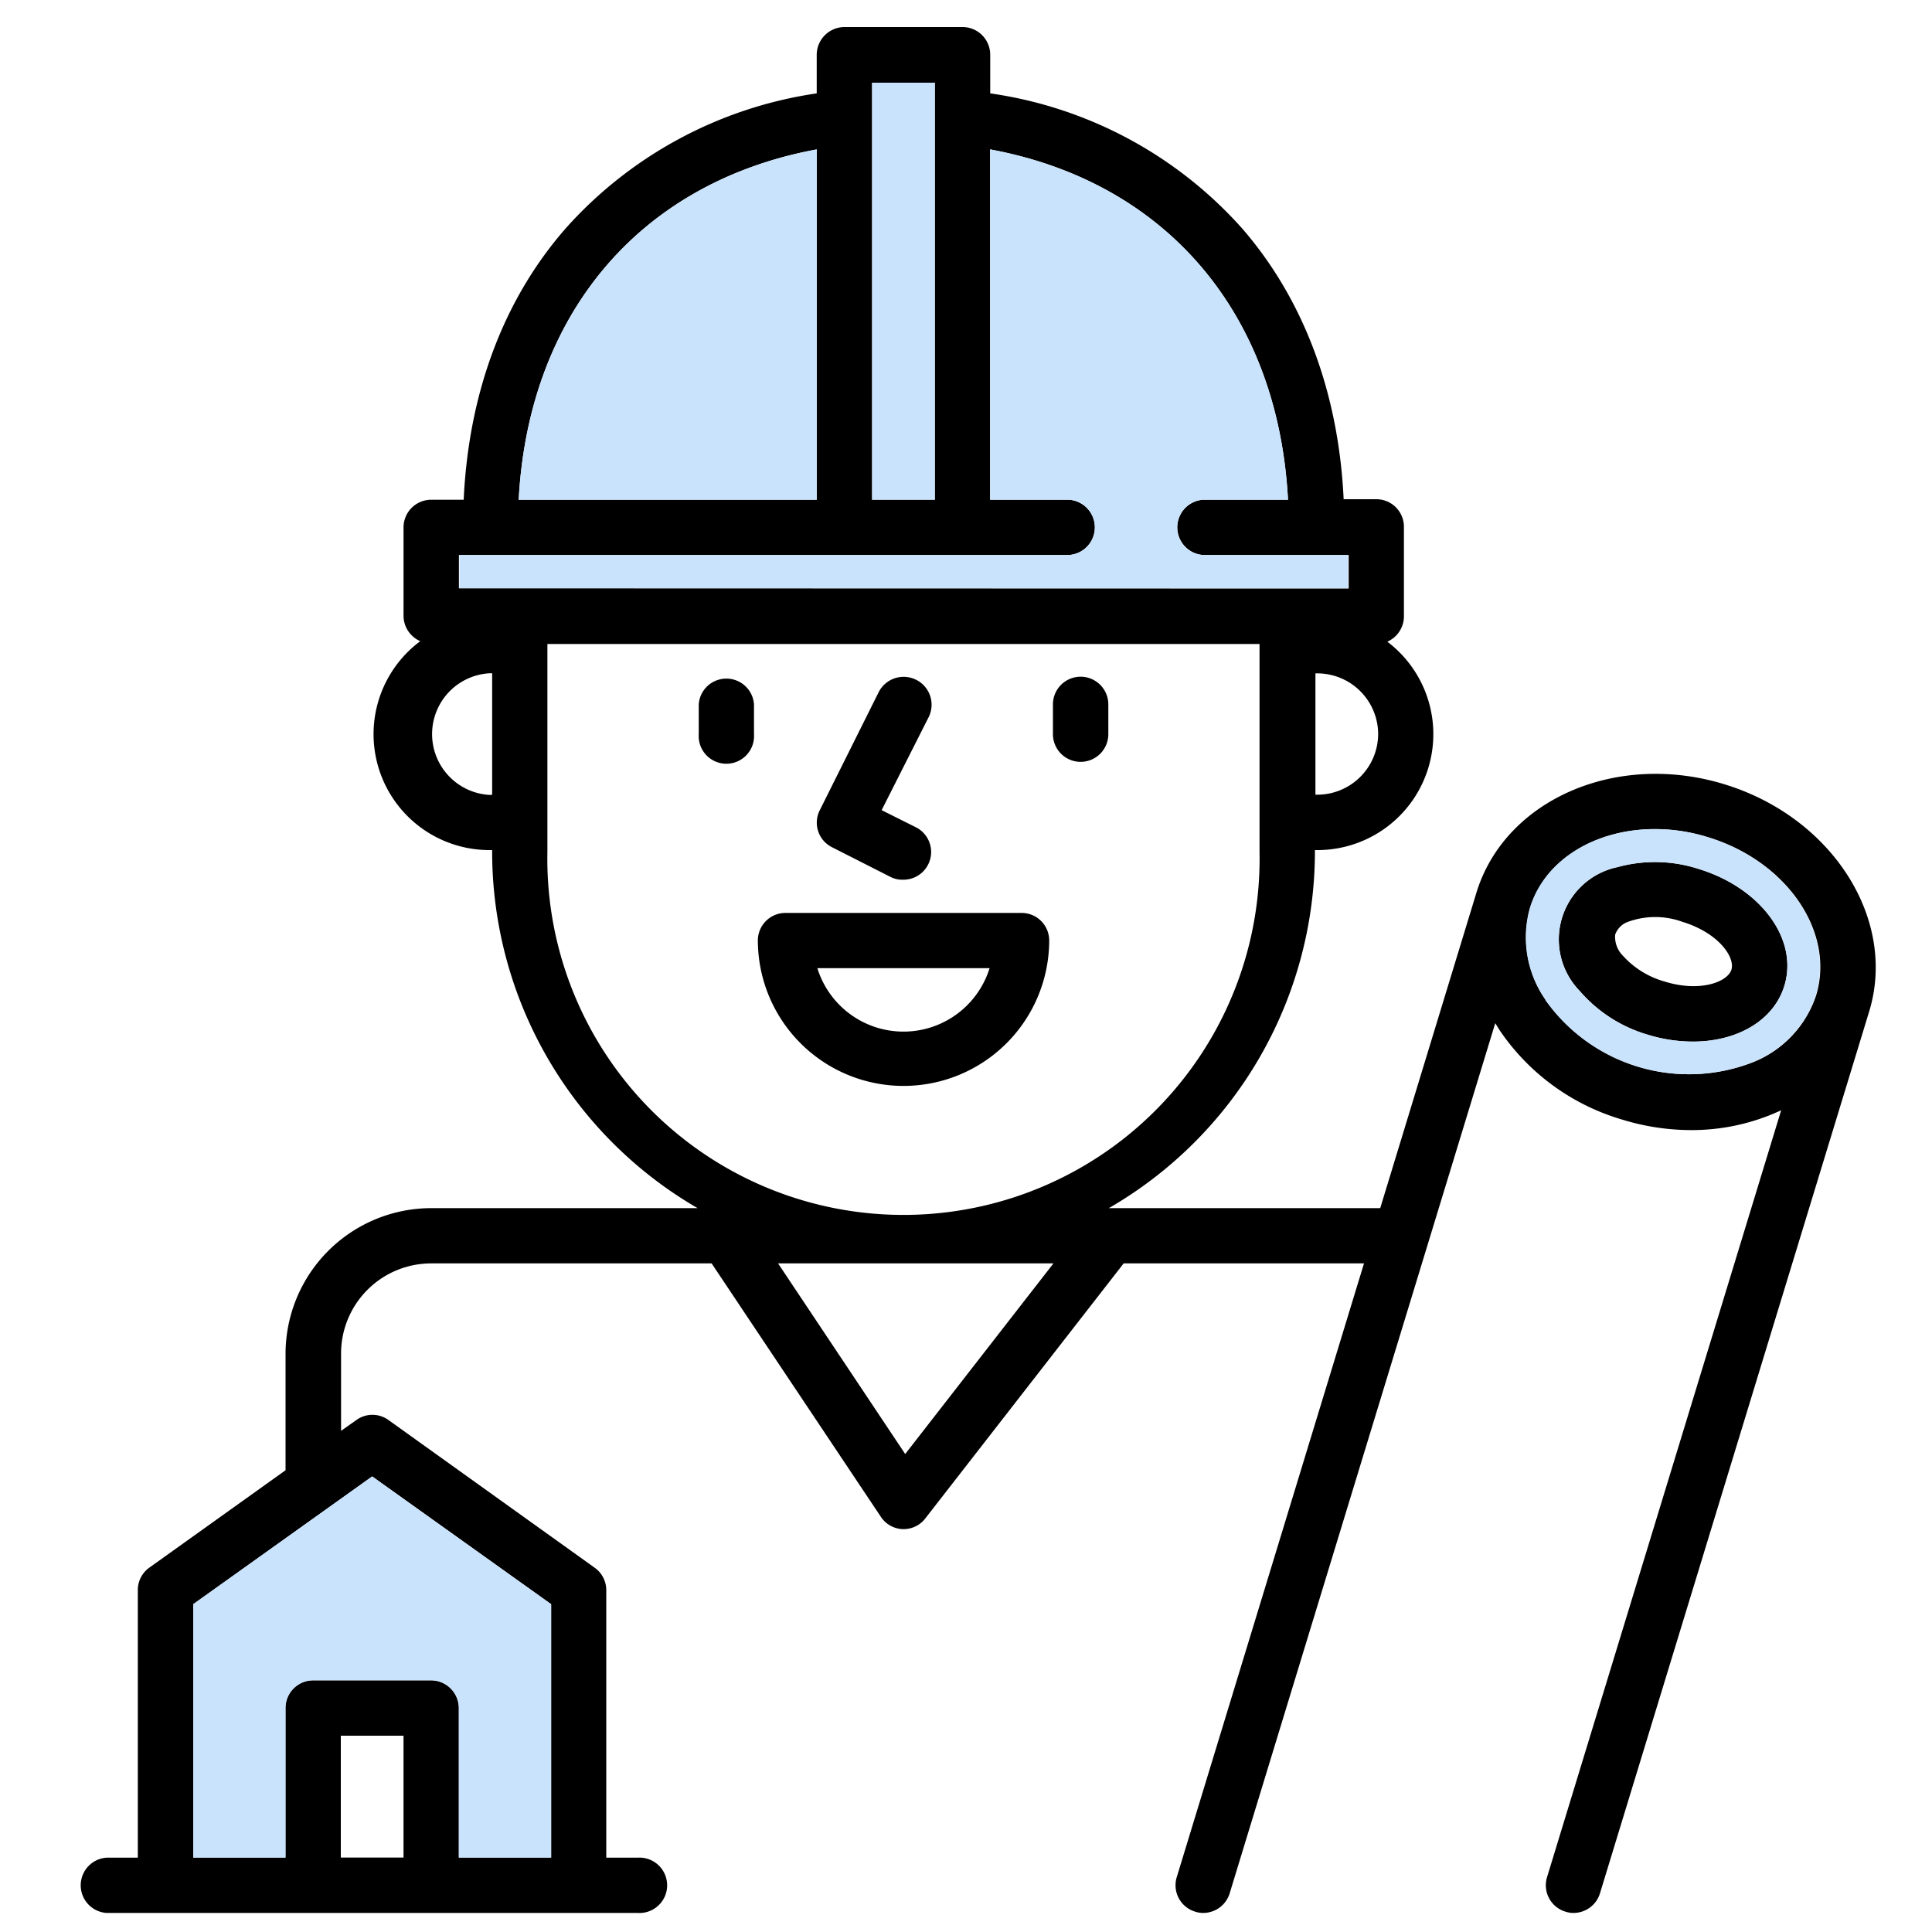 <svg id="Layer_1" data-name="Layer 1" xmlns="http://www.w3.org/2000/svg" viewBox="0 0 150 150"><path d="M133.88,60.89c8.38,2.56,13.43,10.48,11.24,17.65L124.22,147a2.15,2.15,0,0,1-2.06,1.52,1.91,1.91,0,0,1-.62-.1,2.14,2.14,0,0,1-1.43-2.67l18.18-59.55c-.2.1-.41.18-.61.27a16.4,16.4,0,0,1-6.38,1.27,18.24,18.24,0,0,1-5.37-.82A17.4,17.4,0,0,1,116.44,80l-.35-.56L95.47,147a2.15,2.15,0,0,1-2.06,1.52,1.91,1.91,0,0,1-.62-.1,2.14,2.14,0,0,1-1.43-2.67L105.9,98.09H87.24l-15.4,19.8a2.12,2.12,0,0,1-1.7.83h-.07a2.13,2.13,0,0,1-1.71-1L55.25,98.09H33.48a7,7,0,0,0-7,7v6l1.19-.84a2.12,2.12,0,0,1,2.49,0l16,11.46a2.13,2.13,0,0,1,.91,1.74v20.78h2.43a2.15,2.15,0,1,1,0,4.29H8.27a2.15,2.15,0,0,1,0-4.29H10.7V123.44a2.13,2.13,0,0,1,.91-1.74l10.56-7.55v-9A11.32,11.32,0,0,1,33.48,93.8H54.16A32,32,0,0,1,38.21,66.15V66h-.15a9,9,0,0,1-5.43-16.22,2.16,2.16,0,0,1-1.3-2V40.94a2.15,2.15,0,0,1,2.15-2.14H36c.39-8.35,3.12-15.63,8-21.16A32.39,32.39,0,0,1,63.41,7.25v-3a2.16,2.16,0,0,1,2.16-2.15h9.16a2.15,2.15,0,0,1,2.15,2.15v3A32.29,32.29,0,0,1,96.46,17.76c4.77,5.51,7.47,12.75,7.86,21h2.49A2.14,2.14,0,0,1,109,40.94v6.88a2.15,2.15,0,0,1-1.29,2A9,9,0,0,1,102.23,66h-.14v.15a32,32,0,0,1-16,27.65h21.07l7.49-24.56C116.89,62.08,125.49,58.32,133.88,60.89ZM141,77.29c1.5-4.91-2.26-10.43-8.39-12.29a13.78,13.78,0,0,0-4.11-.63c-4.57,0-8.54,2.34-9.7,6.14A8.44,8.44,0,0,0,120,77.63a13.64,13.64,0,0,0,16,4.88A8.44,8.44,0,0,0,141,77.29ZM107,57a4.73,4.73,0,0,0-4.73-4.72h-.14V61.7h.14A4.73,4.73,0,0,0,107,57Zm-2.29-11.31V43.09H93.41a2.15,2.15,0,0,1,0-4.29H100c-.77-14.44-9.45-24.67-23.13-27.2V38.8H83a2.15,2.15,0,0,1,0,4.29H35.63v2.58ZM97.79,66.15V50H42.5V66.15a27.65,27.65,0,1,0,55.29,0ZM70.28,112.89l11.51-14.8H60.41Zm2.3-74.09V6.42H67.71V38.8Zm-9.17,0V11.6C49.73,14.13,41.05,24.33,40.27,38.8ZM42.79,144.22V124.55L28.9,114.63,15,124.55v19.67h7.16V132.61a2.15,2.15,0,0,1,2.14-2.15h9.17a2.16,2.16,0,0,1,2.15,2.15v11.61ZM38.21,61.7V52.27h-.15a4.73,4.73,0,0,0,0,9.45Zm-6.88,82.52v-9.46H26.46v9.46Z"/><path d="M131.87,67.46c4.84,1.48,7.77,5.46,6.67,9.07-.83,2.72-3.68,4.34-7.11,4.34a12,12,0,0,1-3.48-.53,11.07,11.07,0,0,1-5.3-3.4,5.74,5.74,0,0,1,2.94-9.62A11,11,0,0,1,131.87,67.46Zm2.56,7.82c.29-1-1.05-2.87-3.81-3.71a6.18,6.18,0,0,0-4.22,0,1.63,1.63,0,0,0-1,1,2.08,2.08,0,0,0,.6,1.63,6.85,6.85,0,0,0,3.22,2C132,77.07,134.14,76.23,134.43,75.28Z"/><path d="M125.59,67.32a5.74,5.74,0,0,0-2.94,9.62,11.07,11.07,0,0,0,5.3,3.4,12,12,0,0,0,3.48.53c3.43,0,6.28-1.62,7.11-4.34,1.1-3.61-1.83-7.59-6.67-9.07A11,11,0,0,0,125.59,67.32ZM120,77.63a8.44,8.44,0,0,1-1.23-7.12c1.16-3.8,5.13-6.14,9.7-6.14a13.78,13.78,0,0,1,4.11.63c6.13,1.86,9.89,7.38,8.39,12.29a8.44,8.44,0,0,1-5,5.22,13.64,13.64,0,0,1-16-4.88Z" style="fill:#cae3fc"/><path d="M104.67,43.09v2.58h-69V43.09H83a2.15,2.15,0,0,0,0-4.29H76.88V11.6C90.56,14.13,99.24,24.36,100,38.8h-6.6a2.15,2.15,0,0,0,0,4.29Z" style="fill:#cae3fc"/><path d="M86.05,54.69V57a2.15,2.15,0,0,1-4.3,0V54.69a2.15,2.15,0,0,1,4.3,0Z"/><path d="M79.32,70.88A2.14,2.14,0,0,1,81.46,73a11.31,11.31,0,1,1-22.62,0A2.14,2.14,0,0,1,61,70.88Zm-2.49,4.29H63.46a7,7,0,0,0,13.37,0Z"/><rect x="67.71" y="6.42" width="4.87" height="32.37" style="fill:#cae3fc"/><path d="M71.11,52.77a2.16,2.16,0,0,1,1,2.89L68.45,62.9l2.66,1.33a2.15,2.15,0,0,1-1,4.07,2,2,0,0,1-1-.23L64.6,65.78a2.13,2.13,0,0,1-.95-2.88l4.57-9.16A2.17,2.17,0,0,1,71.11,52.77Z"/><path d="M63.41,11.6V38.8H40.27C41.05,24.33,49.73,14.13,63.41,11.6Z" style="fill:#cae3fc"/><path d="M58.54,54.69V57a2.15,2.15,0,1,1-4.29,0V54.69a2.15,2.15,0,0,1,4.29,0Z"/><path d="M42.79,124.55v19.67H35.63V132.61a2.16,2.16,0,0,0-2.15-2.15H24.31a2.15,2.15,0,0,0-2.14,2.15v11.61H15V124.55l13.89-9.92Z" style="fill:#cae3fc"/></svg>